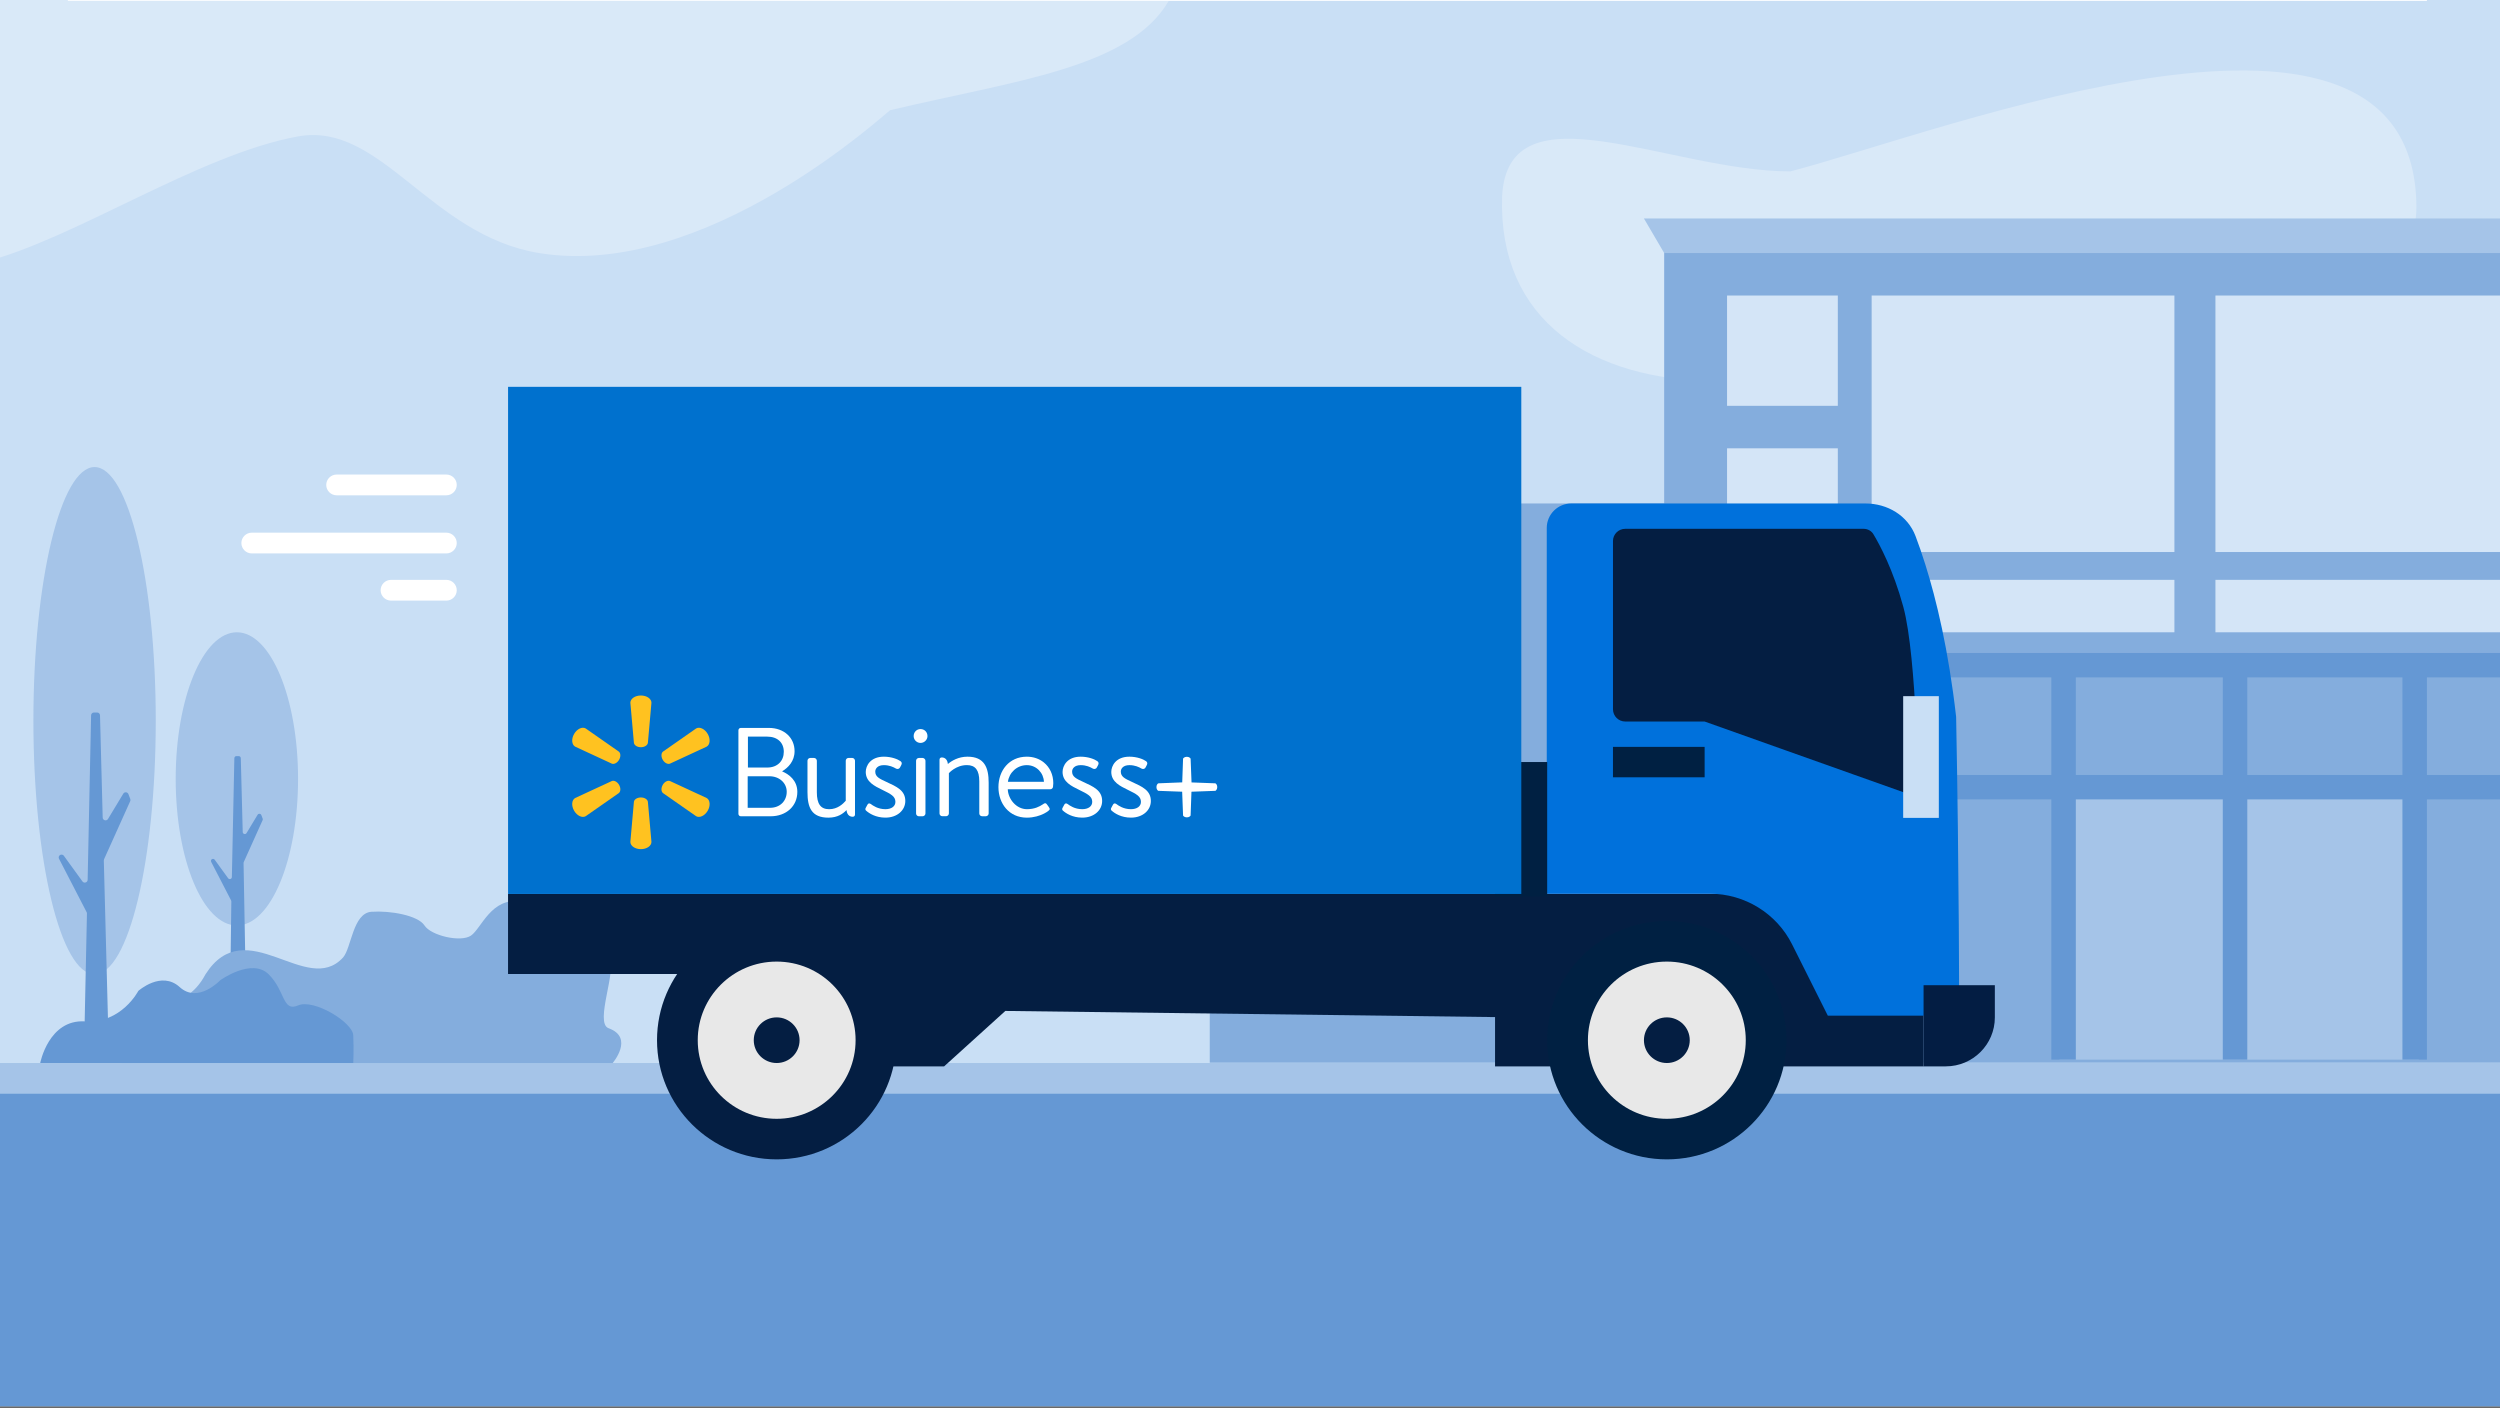 <svg width="412" height="232" viewBox="0 0 412 232" fill="none" xmlns="http://www.w3.org/2000/svg">
<rect x="0" y="0" width="412" height="232" fill="#333333" stroke="none"/>
<g clip-path="url(#clip0_375_36017)">
<rect width="412" height="231.75" fill="white"/>
<path d="M414.997 7.624V232.94H-2.723V7.624C-2.723 7.581 -2.723 7.538 -2.72 7.495V0H11.17V0.144H399.955V0H414.922V6.575C414.971 6.917 414.997 7.268 414.997 7.624Z" fill="#C9DFF5"/>
<path d="M414.997 175.185H-3V180.23H414.997V175.185Z" fill="#A5C4E8"/>
<path d="M414.997 180.23H-2.72V233H414.997V180.23Z" fill="#6598D4"/>
<path d="M15.586 160.557C21.155 160.557 25.669 141.846 25.669 118.764C25.669 95.682 21.155 76.971 15.586 76.971C10.018 76.971 5.504 95.682 5.504 118.764C5.504 141.846 10.018 160.557 15.586 160.557Z" fill="#A5C4E8"/>
<path d="M39.037 152.516C44.605 152.516 49.12 141.7 49.12 128.358C49.12 115.016 44.605 104.2 39.037 104.2C33.468 104.2 28.954 115.016 28.954 128.358C28.954 141.7 33.468 152.516 39.037 152.516Z" fill="#A5C4E8"/>
<path d="M17.108 141.804L17.904 172.195C17.91 172.459 17.7 172.678 17.434 172.678H14.342C14.08 172.678 13.866 172.462 13.872 172.198L14.328 150.547C14.328 150.469 14.311 150.391 14.276 150.322L9.727 141.525C9.565 141.212 9.793 140.841 10.145 140.841C10.295 140.841 10.44 140.913 10.526 141.036L13.589 145.26C13.855 145.625 14.432 145.444 14.443 144.995L15.012 117.881C15.018 117.626 15.226 117.421 15.483 117.421H16.011C16.268 117.421 16.476 117.626 16.481 117.879L16.923 134.737C16.934 135.206 17.555 135.37 17.798 134.967L20.318 130.796C20.52 130.462 21.019 130.505 21.16 130.87L21.469 131.667C21.515 131.785 21.51 131.914 21.461 132.026L17.151 141.6C17.122 141.663 17.108 141.735 17.111 141.804H17.108Z" fill="#6598D4"/>
<path d="M40.137 142.229L40.711 173.799C40.717 173.989 40.561 174.147 40.371 174.147H38.136C37.946 174.147 37.793 173.992 37.796 173.802L38.125 148.551C38.125 148.494 38.113 148.439 38.087 148.39L34.8 142.031C34.684 141.804 34.849 141.536 35.103 141.536C35.212 141.536 35.313 141.588 35.38 141.677L37.594 144.731C37.784 144.995 38.203 144.866 38.212 144.538L38.621 124.939C38.624 124.755 38.777 124.606 38.962 124.606H39.343C39.528 124.606 39.678 124.753 39.684 124.937L40.001 137.121C40.01 137.46 40.457 137.578 40.633 137.287L42.455 134.271C42.602 134.03 42.963 134.062 43.064 134.323L43.286 134.898C43.318 134.982 43.315 135.076 43.28 135.16L40.166 142.08C40.145 142.126 40.134 142.178 40.137 142.226V142.229Z" fill="#6598D4"/>
<path d="M21.501 173.052C24.803 163.599 30.294 167.299 33.87 160.557C40.55 150.115 50.543 164.395 56.544 157.786C57.927 156.196 58.14 150.469 61.229 150.259C64.315 150.046 68.893 150.854 69.958 152.519C71.023 154.183 75.919 155.348 77.622 154.183C79.325 153.019 80.97 147.833 85.759 148.574C90.548 149.316 96.24 150.673 96.24 153.536C96.24 156.4 99.421 157.418 100.296 158.194C101.823 159.551 97.908 168.593 100.296 169.452C104.571 170.993 100.965 175.191 100.965 175.191H20.032L21.501 173.057V173.052Z" fill="#84ADDD"/>
<path opacity="0.3" d="M295.06 28.244C319.995 21.758 397.94 -8.829 398.223 34.048C398.353 53.638 362.906 45.585 344.516 45.709C342.599 46.065 283.788 63.071 282.882 62.818C262.454 62.694 246.829 52.942 247.548 32.274C248.601 13.8 275.14 28.244 295.058 28.244H295.06Z" fill="white"/>
<path d="M6.627 175.185C6.627 175.185 8.021 167.94 14.019 168.325C20.017 168.71 22.794 163.303 22.794 163.303C22.794 163.303 26.584 159.907 29.615 162.673C32.646 165.442 36.309 161.532 36.309 161.532C36.309 161.532 41.488 157.812 44.267 160.557C47.047 163.303 46.525 166.824 49.123 165.692C51.721 164.559 58.117 168.475 58.215 170.605C58.331 173.115 58.218 175.185 58.218 175.185H6.627V175.185Z" fill="#6598D4"/>
<path d="M73.555 91.205H41.496C40.547 91.205 39.779 90.437 39.779 89.494C39.779 88.551 40.55 87.784 41.496 87.784H73.555C74.504 87.784 75.272 88.551 75.272 89.494C75.272 90.437 74.501 91.205 73.555 91.205Z" fill="white"/>
<path d="M73.554 81.626H55.482C54.532 81.626 53.764 80.858 53.764 79.915C53.764 78.972 54.535 78.204 55.482 78.204H73.554C74.504 78.204 75.272 78.972 75.272 79.915C75.272 80.858 74.501 81.626 73.554 81.626Z" fill="white"/>
<path d="M73.555 98.981H64.445C63.495 98.981 62.727 98.214 62.727 97.271C62.727 96.328 63.498 95.56 64.445 95.56H73.555C74.504 95.56 75.272 96.328 75.272 97.271C75.272 98.214 74.501 98.981 73.555 98.981Z" fill="white"/>
<path d="M414.997 37.308V175.13H199.368V82.971H274.257V37.308H414.997Z" fill="#84ADDD"/>
<path d="M302.872 48.702H284.62V66.88H302.872V48.702Z" fill="#D4E5F7"/>
<path d="M302.872 73.883H284.62V92.061H302.872V73.883Z" fill="#D4E5F7"/>
<path d="M302.872 99.062H284.62V117.24H302.872V99.062Z" fill="#D4E5F7"/>
<path d="M302.872 124.244H284.62V142.422H302.872V124.244Z" fill="#D4E5F7"/>
<path d="M302.872 149.379H284.62V167.558H302.872V149.379Z" fill="#D4E5F7"/>
<path d="M280.045 149.379H261.793V167.558H280.045V149.379Z" fill="#A5C4E8"/>
<path d="M280.045 123.577H261.793V141.755H280.045V123.577Z" fill="#D4E5F7"/>
<path d="M280.045 98.524H261.793V116.703H280.045V98.524Z" fill="#D4E5F7"/>
<path d="M358.343 48.702H308.448V90.972H358.343V48.702Z" fill="#D4E5F7"/>
<path d="M414.997 41.701H274.257L270.92 36.006H414.997V41.701Z" fill="#A5C4E8"/>
<path d="M414.997 48.702H365.103V90.972H414.997V48.702Z" fill="#D4E5F7"/>
<path d="M414.997 95.558H365.103V104.2H414.997V95.558Z" fill="#D4E5F7"/>
<path d="M358.343 95.558H308.448V104.2H358.343V95.558Z" fill="#D4E5F7"/>
<path d="M398.613 130.399H339.401V174.63H398.613V130.399Z" fill="#A5C4E8"/>
<path d="M414.997 127.717H309.794V131.739H414.997V127.717Z" fill="#6598D4"/>
<path d="M414.997 107.612H308.448V111.634H414.997V107.612Z" fill="#6598D4"/>
<path d="M312.487 107.612H308.448V174.627H312.487V107.612Z" fill="#6598D4"/>
<path d="M370.354 107.612H366.315V174.627H370.354V107.612Z" fill="#6598D4"/>
<path d="M342.094 107.612H338.056V174.627H342.094V107.612Z" fill="#6598D4"/>
<path d="M399.958 107.612H395.92V174.627H399.958V107.612Z" fill="#6598D4"/>
<path fill-rule="evenodd" clip-rule="evenodd" d="M83.73 147.321H317.001V175.737H246.384V167.618L165.679 166.603L155.591 175.737H115.742V160.514H83.724V147.321H83.73Z" fill="#041E42"/>
<path fill-rule="evenodd" clip-rule="evenodd" d="M322.873 167.379H301.223L295.346 155.65C292.78 150.521 287.521 147.283 281.768 147.283H254.906V87.002C254.906 84.776 256.718 82.971 258.953 82.971H307.403C311.052 82.971 314.389 84.946 315.679 88.347C316.176 89.655 316.718 91.202 317.284 92.999C319.1 98.775 321.12 107.103 322.37 118.14C322.873 143.765 322.873 167.379 322.873 167.379Z" fill="#0071DC"/>
<path fill-rule="evenodd" clip-rule="evenodd" d="M265.817 89.164C265.817 88.051 266.723 87.148 267.84 87.148H307.118C307.776 87.148 308.394 87.47 308.734 88.034C309.765 89.742 311.996 93.879 313.67 100.022C315.913 108.268 316.164 131.443 316.164 131.443L280.922 118.908H267.843C266.726 118.908 265.82 118.005 265.82 116.892V89.166L265.817 89.164Z" fill="#041E42"/>
<path d="M274.696 191.063C285.586 191.063 294.414 182.271 294.414 171.424C294.414 160.578 285.586 151.786 274.696 151.786C263.806 151.786 254.978 160.578 254.978 171.424C254.978 182.271 263.806 191.063 274.696 191.063Z" fill="#002042"/>
<path d="M274.696 184.379C281.879 184.379 287.703 178.579 287.703 171.424C287.703 164.27 281.879 158.47 274.696 158.47C267.512 158.47 261.689 164.27 261.689 171.424C261.689 178.579 267.512 184.379 274.696 184.379Z" fill="#E8E8E8"/>
<path d="M274.696 175.185C276.781 175.185 278.472 173.501 278.472 171.424C278.472 169.348 276.781 167.664 274.696 167.664C272.611 167.664 270.92 169.348 270.92 171.424C270.92 173.501 272.611 175.185 274.696 175.185Z" fill="#041E42"/>
<path d="M127.995 191.063C138.885 191.063 147.713 182.271 147.713 171.424C147.713 160.578 138.885 151.786 127.995 151.786C117.105 151.786 108.277 160.578 108.277 171.424C108.277 182.271 117.105 191.063 127.995 191.063Z" fill="#041E42"/>
<path d="M127.995 184.379C135.179 184.379 141.002 178.579 141.002 171.424C141.002 164.27 135.179 158.47 127.995 158.47C120.812 158.47 114.988 164.27 114.988 171.424C114.988 178.579 120.812 184.379 127.995 184.379Z" fill="#E8E8E8"/>
<path d="M127.995 175.185C130.08 175.185 131.771 173.501 131.771 171.424C131.771 169.348 130.08 167.664 127.995 167.664C125.91 167.664 124.219 169.348 124.219 171.424C124.219 173.501 125.91 175.185 127.995 175.185Z" fill="#041E42"/>
<path d="M280.922 123.085H265.817V128.099H280.922V123.085Z" fill="#002042"/>
<path d="M319.518 114.728H313.644V134.786H319.518V114.728Z" fill="#C9DFF5"/>
<path d="M317.001 162.365H328.75V167.675C328.75 172.129 325.127 175.737 320.659 175.737H317.004V162.365H317.001Z" fill="#031D43"/>
<path d="M254.975 125.583H246.376V147.752H254.975V125.583Z" fill="#002042"/>
<path d="M250.711 63.749H83.73V147.324H250.711V63.749Z" fill="#0071CE"/>
<path d="M105.618 123.143C106.213 123.143 106.704 122.835 106.77 122.435L107.359 115.811C107.359 115.156 106.588 114.618 105.618 114.618C104.649 114.618 103.884 115.156 103.884 115.811L104.47 122.435C104.533 122.835 105.027 123.143 105.618 123.143V123.143Z" fill="#FFC220"/>
<path d="M102.025 125.213C102.322 124.701 102.299 124.123 101.987 123.867L96.52 120.049C95.951 119.721 95.1 120.115 94.615 120.952C94.13 121.786 94.216 122.717 94.782 123.045L100.835 125.851C101.214 125.992 101.73 125.721 102.028 125.21L102.025 125.213Z" fill="#FFC220"/>
<path d="M109.215 125.21C109.512 125.721 110.026 125.992 110.407 125.851L116.46 123.045C117.029 122.717 117.113 121.786 116.631 120.952C116.146 120.115 115.291 119.721 114.726 120.049L109.258 123.867C108.947 124.123 108.924 124.701 109.221 125.213L109.215 125.21Z" fill="#FFC220"/>
<path d="M105.618 131.42C106.213 131.42 106.704 131.727 106.77 132.124L107.359 138.748C107.359 139.403 106.588 139.941 105.618 139.941C104.649 139.941 103.884 139.403 103.884 138.748L104.47 132.124C104.533 131.724 105.027 131.42 105.618 131.42V131.42Z" fill="#FFC220"/>
<path d="M109.215 129.35C109.512 128.835 110.026 128.568 110.407 128.711L116.46 131.514C117.029 131.842 117.113 132.777 116.631 133.61C116.146 134.441 115.291 134.838 114.726 134.513L109.258 130.698C108.947 130.439 108.924 129.861 109.221 129.35H109.215Z" fill="#FFC220"/>
<path d="M102.025 129.35C102.322 129.861 102.299 130.439 101.987 130.698L96.52 134.513C95.951 134.841 95.1 134.444 94.615 133.61C94.13 132.777 94.216 131.842 94.782 131.514L100.835 128.711C101.214 128.568 101.73 128.835 102.028 129.35H102.025Z" fill="#FFC220"/>
<path d="M128.919 127.136V127.096C129.88 126.512 130.945 125.471 130.945 123.787C130.945 121.602 129.254 119.96 126.705 119.96H122.086C121.858 119.96 121.691 120.144 121.691 120.354V134.125C121.691 134.335 121.858 134.522 122.086 134.522H126.996C129.586 134.522 131.401 132.837 131.401 130.505C131.401 128.614 130.021 127.593 128.916 127.136H128.919ZM123.258 121.395H126.433C128.145 121.395 129.17 122.395 129.17 123.893C129.17 125.391 128.145 126.492 126.433 126.492H123.258V121.395ZM126.892 133.127H123.218V127.926H126.809C128.396 127.926 129.652 129.007 129.652 130.485C129.652 131.963 128.587 133.127 126.895 133.127H126.892Z" fill="white"/>
<path d="M133.073 125.368C133.073 125.138 133.26 124.911 133.531 124.911H134.158C134.409 124.911 134.617 125.141 134.617 125.368V130.569C134.617 132.483 135.243 133.357 136.643 133.357C138.043 133.357 138.941 132.463 139.38 131.963V125.368C139.38 125.138 139.567 124.911 139.818 124.911H140.465C140.696 124.911 140.904 125.141 140.904 125.368V134.228C140.904 134.458 140.757 134.602 140.529 134.602C139.902 134.602 139.567 134.145 139.507 133.501C138.944 134.085 138.066 134.749 136.519 134.749C133.742 134.749 133.073 133.084 133.073 130.546V125.365V125.368Z" fill="white"/>
<path d="M142.719 133.584C142.615 133.481 142.572 133.334 142.656 133.167L142.947 132.627C143.072 132.397 143.239 132.314 143.51 132.503C143.845 132.754 144.679 133.354 145.912 133.354C146.893 133.354 147.563 132.897 147.563 132.147C147.563 131.233 146.813 130.856 145.413 130.172C144.14 129.548 142.676 128.861 142.676 127.216C142.676 126.219 143.427 124.701 145.664 124.701C146.916 124.701 147.961 125.118 148.42 125.451C148.628 125.618 148.671 125.825 148.524 126.095L148.316 126.489C148.169 126.759 147.857 126.779 147.647 126.656C147.228 126.406 146.561 126.095 145.664 126.095C144.599 126.095 144.243 126.699 144.243 127.156C144.243 128.01 144.913 128.32 146.082 128.861C147.754 129.631 149.194 130.255 149.194 132C149.194 133.518 147.878 134.746 145.915 134.746C144.307 134.746 143.222 134.039 142.719 133.581V133.584Z" fill="white"/>
<path d="M152.055 124.911H151.428C151.177 124.911 150.969 125.138 150.969 125.368V134.064C150.969 134.315 151.18 134.522 151.428 134.522H152.055C152.285 134.522 152.516 134.312 152.516 134.064V125.368C152.516 125.138 152.285 124.911 152.055 124.911ZM151.699 120.147C151.073 120.147 150.571 120.647 150.571 121.311C150.571 121.915 151.073 122.435 151.699 122.435C152.326 122.435 152.848 121.915 152.848 121.311C152.848 120.644 152.349 120.147 151.699 120.147Z" fill="white"/>
<path d="M154.831 125.201C154.831 124.971 154.979 124.827 155.207 124.827C155.813 124.827 156.148 125.284 156.208 125.908C156.814 125.388 157.94 124.701 159.444 124.701C162.241 124.701 162.931 126.512 162.931 128.984V134.059C162.931 134.309 162.7 134.516 162.472 134.516H161.846C161.595 134.516 161.387 134.309 161.387 134.059V128.775C161.387 126.943 160.76 126.089 159.34 126.089C157.522 126.089 156.376 127.42 156.376 127.42V134.056C156.376 134.306 156.145 134.513 155.917 134.513H155.29C155.039 134.513 154.831 134.306 154.831 134.056V125.195V125.201Z" fill="white"/>
<path d="M172.038 125.661C171.293 125.054 170.324 124.701 169.218 124.701C166.294 124.701 164.542 127.009 164.542 129.715C164.542 132.42 166.294 134.749 169.218 134.749C170.384 134.749 171.357 134.432 172.038 134.09C172.333 133.941 172.572 133.786 172.748 133.648C173.103 133.377 173.02 133.274 172.832 132.981L172.581 132.627C172.382 132.331 172.249 132.319 172.035 132.443C171.98 132.475 171.917 132.518 171.848 132.564C171.305 132.92 170.511 133.354 169.238 133.354C167.486 133.354 166.127 131.67 166.083 130.068H173.1C173.311 130.068 173.519 129.902 173.539 129.651C173.559 129.485 173.583 129.237 173.583 129.071C173.583 127.65 172.999 126.443 172.035 125.661H172.038ZM166.106 128.841C166.294 127.343 167.587 126.095 169.218 126.095C170.849 126.095 171.998 127.426 172.038 128.841H166.106Z" fill="white"/>
<path d="M175.156 133.584C175.052 133.481 175.008 133.334 175.092 133.167L175.384 132.627C175.508 132.397 175.675 132.314 175.947 132.503C176.281 132.754 177.116 133.354 178.348 133.354C179.33 133.354 179.999 132.897 179.999 132.147C179.999 131.233 179.246 130.856 177.849 130.172C176.576 129.548 175.112 128.861 175.112 127.216C175.112 126.219 175.863 124.701 178.1 124.701C179.353 124.701 180.398 125.118 180.857 125.451C181.064 125.618 181.108 125.825 180.961 126.095L180.753 126.489C180.606 126.759 180.294 126.779 180.086 126.656C179.667 126.406 179.001 126.095 178.103 126.095C177.038 126.095 176.683 126.699 176.683 127.156C176.683 128.01 177.349 128.32 178.521 128.861C180.193 129.631 181.633 130.255 181.633 132C181.633 133.518 180.317 134.746 178.354 134.746C176.746 134.746 175.661 134.039 175.159 133.581L175.156 133.584Z" fill="white"/>
<path d="M183.183 133.584C183.079 133.481 183.036 133.334 183.12 133.167L183.411 132.627C183.535 132.397 183.703 132.314 183.974 132.503C184.309 132.754 185.143 133.354 186.376 133.354C187.357 133.354 188.027 132.897 188.027 132.147C188.027 131.233 187.273 130.856 185.876 130.172C184.603 129.548 183.14 128.861 183.14 127.216C183.14 126.219 183.89 124.701 186.127 124.701C187.38 124.701 188.425 125.118 188.884 125.451C189.092 125.618 189.135 125.825 188.988 126.095L188.78 126.489C188.633 126.759 188.321 126.779 188.113 126.656C187.695 126.406 187.028 126.095 186.13 126.095C185.065 126.095 184.71 126.699 184.71 127.156C184.71 128.01 185.377 128.32 186.549 128.861C188.22 129.631 189.661 130.255 189.661 132C189.661 133.518 188.344 134.746 186.382 134.746C184.774 134.746 183.688 134.039 183.186 133.581L183.183 133.584Z" fill="white"/>
<path d="M200.28 129.091L196.363 128.944V128.901L196.213 125.043C196.213 124.98 196.005 124.718 195.59 124.718C195.174 124.718 194.972 124.977 194.969 125.04L194.831 128.936H194.787L190.905 129.091C190.841 129.091 190.579 129.301 190.579 129.712C190.579 130.123 190.838 130.327 190.902 130.33L194.822 130.474V130.517L194.969 134.381C194.969 134.444 195.177 134.703 195.593 134.703C196.008 134.703 196.21 134.444 196.213 134.381L196.352 130.474H196.395L200.277 130.33C200.341 130.33 200.604 130.123 200.604 129.709C200.604 129.295 200.344 129.094 200.28 129.091V129.091Z" fill="white"/>
<path opacity="0.3" d="M192.614 0.144C186.122 11.235 167.301 13.265 146.703 18.161C145.97 18.564 116.368 46.192 88.839 41.704C70.879 38.772 62.785 20.001 49.12 22.479C32.715 25.455 12.126 39.502 -2.723 43.21V7.624C-2.723 7.581 -2.723 7.538 -2.72 7.495V0H11.17V0.144H192.614Z" fill="white"/>
</g>
<defs>
<clipPath id="clip0_375_36017">
<rect width="412" height="231.75" fill="white"/>
</clipPath>
</defs>
</svg>

